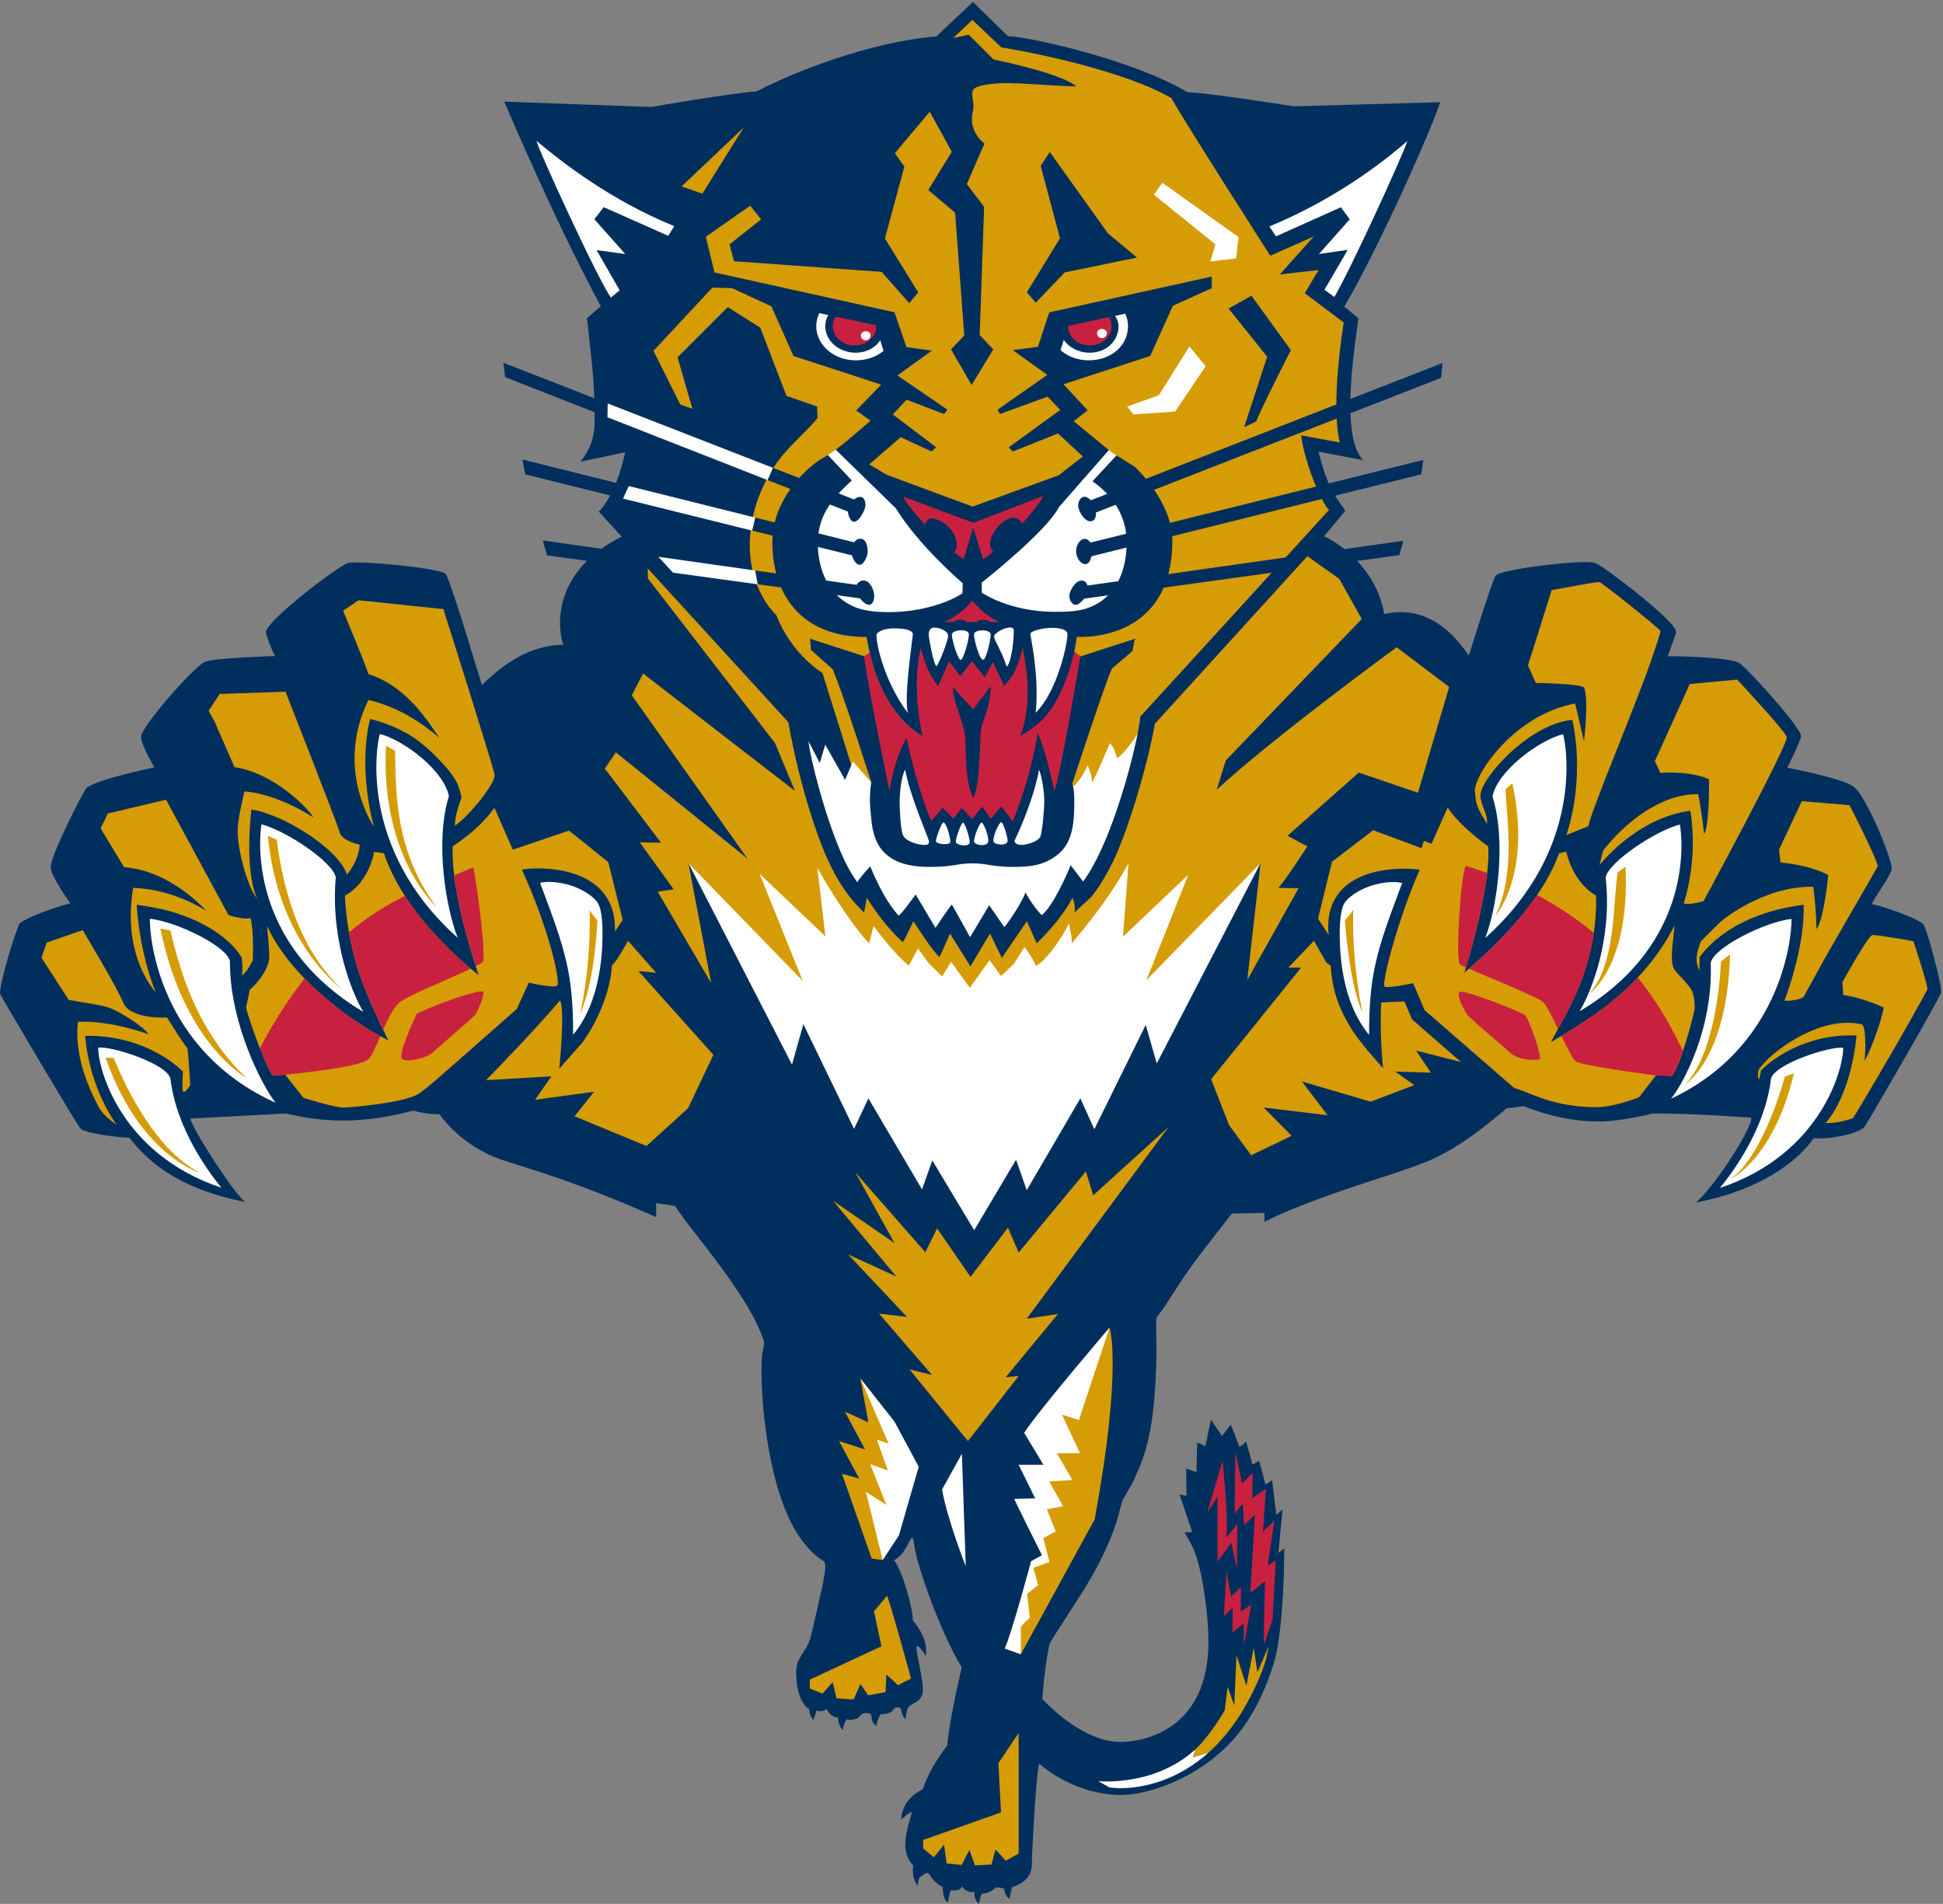 <?xml version="1.0" encoding="UTF-8" standalone="no"?>
<!-- Created with Inkscape (http://www.inkscape.org/) -->
<svg xmlns:dc="http://purl.org/dc/elements/1.1/" xmlns:cc="http://creativecommons.org/ns#" xmlns:rdf="http://www.w3.org/1999/02/22-rdf-syntax-ns#" xmlns:svg="http://www.w3.org/2000/svg" xmlns="http://www.w3.org/2000/svg" xmlns:sodipodi="http://sodipodi.sourceforge.net/DTD/sodipodi-0.dtd" xmlns:inkscape="http://www.inkscape.org/namespaces/inkscape" id="svg2403" sodipodi:version="0.32" inkscape:version="0.46" width="227" height="222.446" xml:space="preserve" sodipodi:docname="Florida Panthers.svg" inkscape:output_extension="org.inkscape.output.svg.inkscape" version="1.0"><rect width="100%" height="100%" fill="#808080" stroke="none"/><defs id="defs2406"><inkscape:perspective sodipodi:type="inkscape:persp3d" inkscape:vp_x="0 : 526.18109 : 1" inkscape:vp_y="0 : 1000 : 0" inkscape:vp_z="744.09448 : 526.18109 : 1" inkscape:persp3d-origin="372.04724 : 350.78739 : 1" id="perspective2410"/><clipPath clipPathUnits="userSpaceOnUse" id="clipPath2418"><path d="M 0,1732 L 1828,1732 L 1828,0 L 0,0 L 0,1732 z" id="path2420"/></clipPath></defs><sodipodi:namedview inkscape:window-height="904" inkscape:window-width="1280" inkscape:pageshadow="2" inkscape:pageopacity="0.0" guidetolerance="10.0" gridtolerance="10.0" objecttolerance="10.0" borderopacity="1.0" bordercolor="#666666" pagecolor="#ffffff" id="base" showgrid="false" inkscape:zoom="0.60357198" inkscape:cx="374.80783" inkscape:cy="156.04658" inkscape:window-x="-4" inkscape:window-y="-4" inkscape:current-layer="g2412"/><g id="g2412" inkscape:groupmode="layer" inkscape:label="Florida Panthers" transform="matrix(1.25, 0, 0, -1.25, -2.084, 226.196)"><g id="g2414" transform="matrix(0.103, 0, 0, 0.103, 1.495, 2.691)"><g id="g2416" clip-path="url(#clipPath2418)"><g id="g2422" transform="translate(459.25, 1638.5)"><path d="M 0,0 L 133.083,-4.833 C 133.083,-4.833 209.5,8.25 228.833,9.25 C 262,26.5 331,54.25 392.083,59.167 L 425.25,90.5 L 457,59.375 C 473.084,59.5 569.25,38.75 620.084,8.5 C 637.875,8.25 716,-4.25 716,-4.25 L 849.25,-0.5 C 842.083,-23.833 792.75,-134.5 762.25,-186 L 775,-196.5 C 773.417,-212.833 757,-303.25 779.417,-325.333 L 738.875,-317.625 C 747.251,-351.5 755.084,-359.333 763.167,-371.25 L 743.917,-394.333 C 768.5,-406.5 792.75,-431.5 798.5,-465 C 830.751,-457.5 856.417,-474.5 875.25,-502.75 C 875.25,-502.75 895.875,-436.25 899.5,-430.25 C 903.125,-424.25 980.5,-415 990.25,-418.75 C 997.658,-421.599 1063.251,-471.362 1063.251,-481 C 1063.251,-483.325 1061.483,-487.099 1060.125,-490.938 C 1057.938,-497.116 1055.75,-503.375 1055.75,-503.375 C 1064.75,-503 1110.5,-504.25 1120.5,-509.25 C 1125.491,-511.746 1176.75,-567.36 1176.75,-576 C 1176.75,-578.877 1164.645,-603.806 1164.25,-604.5 C 1164.25,-604.5 1212.75,-613.5 1224.25,-621.5 C 1235.75,-629.5 1259,-686.75 1259,-695.75 C 1259,-701.85 1241.25,-724.5 1241.083,-728.333 C 1247.083,-728.833 1281.875,-740.625 1287.75,-746.5 C 1290.068,-748.818 1299.577,-783.54 1302.917,-800.333 C 1303.69,-804.221 1303.75,-807.16 1303.75,-808.5 C 1303.75,-811.781 1235.567,-929.183 1234.25,-930.5 C 1227.415,-937.335 1200.772,-942.003 1188.083,-940.667 C 1188.083,-940.667 1162.917,-983.334 1081.5,-999 C 1103.084,-979.167 1135,-925.75 1131.25,-922 C 1131.25,-922 1078.375,-918 1042.25,-918.25 C 1042.25,-918.25 1013.583,-925.5 993.083,-925.5 C 972.583,-925.5 949.75,-921.5 925.084,-911.501 C 924.576,-911.501 917.083,-912.834 909.583,-913.501 C 877,-941.5 857.169,-952.716 842.75,-959.5 C 826.205,-967.286 786.968,-978.882 757.417,-989.167 C 714.575,-1004.077 693.119,-1014.681 689.938,-1016.563 L 689.75,-1008.5 L 660.25,-1009 C 624.433,-1055.099 624.016,-1054.824 600,-1092.25 C 597.138,-1096.711 593.757,-1100.346 591.75,-1104 C 590.962,-1106.996 592.655,-1129.362 591.084,-1158.667 C 588.579,-1205.367 582.961,-1233.339 561.75,-1268 C 559.96,-1270.926 558.812,-1278.382 555.583,-1288.667 C 552.438,-1298.684 547.276,-1311.4 540.917,-1324 C 532.374,-1340.926 521.668,-1357.229 512.75,-1371 C 503.504,-1385.277 496.173,-1396.764 494.75,-1399.5 C 489.917,-1422.167 488.25,-1449.5 488.25,-1449.5 C 488.25,-1449.5 523,-1488.5 559,-1488.5 C 583.581,-1488.5 639,-1475.25 639,-1397.5 C 639,-1376.551 634.669,-1339.139 627.167,-1317.833 C 624.609,-1310.567 620.948,-1304.708 617.25,-1298.5 L 624.25,-1298 L 612.75,-1264 L 619.125,-1265.125 L 618.75,-1240.5 L 628.125,-1243.625 L 628.75,-1217 L 636.25,-1220 L 641.25,-1196 L 651.25,-1211 L 659.25,-1200.5 L 667.25,-1221 L 673.25,-1216 L 678.875,-1236.875 L 685,-1233.375 L 690.75,-1255 L 696.75,-1251 L 700.583,-1282.334 L 706.25,-1277.5 L 702.417,-1317.001 L 707.75,-1313 C 707.75,-1346.5 705.177,-1395.497 698.083,-1417.833 C 688.882,-1446.803 675.387,-1473.081 656.25,-1492 C 622.216,-1525.648 579.719,-1536.667 560.167,-1536.667 C 515.685,-1536.667 485.5,-1508.25 485.5,-1508.25 C 482.75,-1514.75 478.75,-1588 478.75,-1600 C 478.75,-1614.758 464.581,-1618.691 460.75,-1620.5 L 458.25,-1631 C 458.25,-1631 453.75,-1627.5 453.75,-1622 C 452.75,-1620.75 446.25,-1620.5 446.25,-1620.5 C 442.902,-1623.609 438.765,-1626.167 433.417,-1626.167 C 431.75,-1628.667 430.75,-1635.5 430.75,-1635.5 C 430.75,-1635.5 426,-1632.125 426.75,-1624.75 C 424.375,-1625 418.375,-1624.875 415.25,-1619.625 C 413.333,-1624.417 408.375,-1623.125 405.125,-1623.125 C 403.75,-1627.125 402.5,-1634.375 402.5,-1634.375 C 402.5,-1634.375 397.792,-1631.709 397.917,-1620.334 C 395.25,-1619.167 388.5,-1614.25 386.333,-1609.417 C 385.111,-1606.691 382.25,-1607.014 379.5,-1609.75 C 378.632,-1610.613 375.417,-1610.473 375.417,-1618.833 C 371.083,-1614.751 370.25,-1607 371,-1600.625 C 371,-1600.625 363.875,-1593.375 363.875,-1582.625 C 363.875,-1571.875 367.75,-1560.167 369.75,-1552.834 C 370.25,-1549.75 360.25,-1559 360.25,-1559 C 360.25,-1559 359.5,-1541.125 379.75,-1531.501 C 384.25,-1517.5 393.417,-1502.833 401.917,-1491.667 C 403.75,-1471.167 411.75,-1435.167 415.083,-1420.834 C 396.083,-1389.501 374.583,-1329.333 372.083,-1310.333 C 369.583,-1291.333 368.417,-1315.833 353.75,-1323.667 C 361.5,-1333.75 370.75,-1367.334 370.75,-1378 C 371.917,-1380.166 385.416,-1394.499 382.417,-1410.5 C 382.417,-1410.5 377.25,-1401.501 374.583,-1401.501 C 371.917,-1401.501 381.083,-1434.168 379.75,-1443.501 C 378.417,-1452.834 368.75,-1453.667 366.75,-1457 C 364.75,-1460.333 364.083,-1468 364.083,-1468 C 364.083,-1468 360.75,-1465.166 360.25,-1459.333 C 360.085,-1457.411 356.945,-1456.852 355.417,-1457.334 C 352.869,-1458.139 353.042,-1460.449 350.083,-1461.834 C 347.125,-1463.219 341.75,-1463.501 341.75,-1463.501 C 339.417,-1465.167 337.417,-1474.167 337.417,-1474.167 C 329.417,-1467.001 337.583,-1462.334 327.583,-1462.334 C 323.75,-1462.334 321.824,-1466.705 320.25,-1467.334 C 318.583,-1468.001 312.75,-1469.125 310.5,-1468 C 307.125,-1474.25 307.375,-1477.875 307.375,-1477.875 C 302.625,-1473.625 303,-1466.375 303,-1466.375 C 303,-1466.375 299.667,-1466.459 296.875,-1464.25 C 294.083,-1462.041 292.375,-1458.75 292.375,-1458.75 C 292.375,-1458.75 289.875,-1460.438 287.813,-1460.625 C 285.75,-1460.813 283.083,-1460.167 283.083,-1460.167 C 282.583,-1463.917 280.417,-1468.583 280.417,-1468.583 C 276.583,-1464.667 276.75,-1458.833 276.75,-1458.833 C 276.75,-1458.833 264.875,-1453.375 264.875,-1424.875 C 264.875,-1413.125 272.417,-1407.5 276.417,-1398.167 C 278.397,-1393.545 280.784,-1381.72 284.417,-1366 C 292.015,-1333.113 292.184,-1328.369 290.417,-1324.834 C 290.417,-1324.834 276.683,-1317.883 264.083,-1296.5 C 241.399,-1258.001 233.417,-1191.138 233.417,-1151.167 C 233.417,-1131.167 235.75,-1133.501 235.75,-1125.501 C 223.083,-1083.501 166.417,-1021.501 155.083,-1002.167 C 151.083,-1001.501 137.75,-999.501 137.75,-999.501 L 137.917,-1012.333 C 52.812,-974.305 5.92,-964.418 -10.75,-957 C -31.706,-947.674 -47.035,-934.784 -58.917,-918.834 C -63.25,-919.333 -78.25,-917.501 -82.25,-915.501 C -130.75,-928.5 -165.25,-926 -197.813,-918.25 L -284.917,-922.834 C -282.25,-933.833 -243.667,-993.25 -235,-998.583 C -289.25,-987.75 -319.5,-967 -340.25,-940.167 C -342.233,-940.613 -380.793,-936.999 -384.917,-931.501 C -389.886,-924.875 -457.583,-810.592 -457.583,-809.501 C -457.583,-797.458 -443,-751.75 -440.125,-746.375 C -438.354,-743.063 -415.91,-733.202 -393.75,-727.5 C -393.75,-727.5 -411.583,-702.834 -411.583,-694.834 C -411.583,-683.482 -381.878,-625.753 -379.125,-623 C -371.458,-615.333 -317.5,-604.125 -317.5,-604.125 C -317.5,-604.125 -329.583,-583.833 -329.583,-576.5 C -329.583,-567.43 -283.542,-514.826 -272.25,-508.667 C -264.917,-504.667 -207.938,-503.125 -207.938,-503.125 C -209.53,-501.021 -216.851,-483.438 -216.25,-480.834 C -213.556,-469.162 -149.601,-420.449 -141.583,-418.667 C -130.621,-416.23 -60.604,-423.253 -53.583,-428.167 C -49.523,-431.009 -22.083,-524.333 -20.25,-529.5 C 5.364,-503.887 29.25,-493.333 53.417,-492.833 C 46.375,-469.375 48.75,-423.75 106.5,-394.75 L 85.75,-372 C 85.75,-372 100.75,-359.125 109.75,-318.167 L 69.25,-326.75 C 84.75,-306.833 81.854,-291.948 81.75,-274.25 C 81.602,-249.088 77.921,-224.239 75.083,-196.5 L 87.583,-185.667 C 44.417,-105.5 0,0 0,0" style="fill: rgb(0, 47, 93); fill-opacity: 1; fill-rule: nonzero; stroke: none;" id="path2424"/></g><g id="g2426" transform="translate(814.5, 1269.5)"><path d="M 0,0 L -58.917,57.5 L -65,51.875 L -39.875,25.25 C -55,11.25 -70.75,-4.75 -70.75,-31.5 C -70.75,-48.872 -65.36,-78.437 -36.25,-90 C -28.284,-93.164 -18.04,-94.25 -6.25,-94.25 C 32.625,-94.25 58.25,-79.25 60.5,-77 L 60.75,-68 C 60.75,-68 21.833,-35.167 0,0" style="fill: rgb(255, 255, 255); fill-opacity: 1; fill-rule: nonzero; stroke: none;" id="path2428"/></g><g id="g2430" transform="translate(993, 1294)"><path d="M 0,0 L 26.25,28.25 L 20,34.167 L -30.5,-23.5 C -41.333,-45.333 -100.5,-92 -100.5,-92 L -100.375,-101.125 C -100.375,-101.125 -75.5,-118.5 -34,-118.5 C -23.536,-118.5 -14.253,-118.178 -6.166,-115.667 C 17.82,-108.216 31,-86.167 31,-55.5 C 31,-23.5 9,-6.333 0,0" style="fill: rgb(255, 255, 255); fill-opacity: 1; fill-rule: nonzero; stroke: none;" id="path2432"/></g><g id="g2434" transform="translate(1141.75, 1348.38)"><path d="M 0,0 L -11.125,-5.313 L 9.75,58.625 L -25.25,102.375 L -4.5,114 L 31.25,64.625 C 31.25,64.625 1,5.125 0,0 M -173.917,135.125 L -200.25,107.625 L -208.25,117.125 L -178.25,166.125 L -195.75,231.875 L -187.5,244.375 L -134.667,170.542 L -108.417,148.625 L -173.917,135.125 z M 79.251,89.625 L 43.917,116.292 L 56.417,137.292 L 21.25,133.292 L 52.083,167.792 L 12.584,150.292 C 12.584,150.292 -67.083,274.625 -77.083,293.292 C -126.64,322.06 -228.479,339.136 -231.417,339.292 L -257.75,364.292 L -275,347.875 L -261,350.875 L -238.5,328.375 C -238.5,328.375 -177.25,316.125 -163.416,303.958 C -165.594,304.166 -171.006,304.09 -178.125,304.5 C -193.889,305.407 -217.046,306.958 -225.083,306.958 C -236.75,306.958 -256.042,305.458 -257.375,300.125 C -258.708,294.792 -256.75,291.958 -256.75,286.292 C -256.75,280.625 -258.083,280.958 -258.083,273.958 C -258.083,264.5 -252.875,256.875 -246.75,252.125 L -262.75,215.292 L -247.083,194.625 L -251.083,78.292 L -238.75,65.292 L -258.417,32.958 L -277.083,65.292 L -265.083,77.958 L -273.417,189.292 L -297.75,209.958 L -276.417,244.625 L -296.417,280.958 L -328.083,243.292 L -319.417,231.292 L -337.083,165.958 L -306.875,117 L -315,107.25 L -340.083,135.625 L -474.083,145.292 L -478.083,160.625 L -449.417,183.292 L -459.417,195.625 L -499.583,167.458 L -491.75,135.125 L -328.417,98.958 L -317.5,67.375 L -294.5,64.125 L -325.75,41.625 L -280.417,10.625 L -283.417,6.625 L -317.417,19.625 L -329.917,6.292 L -290.583,-23.542 L -294.75,-27.375 L -322.75,-14.375 L -351.25,-39.042 L -335.75,-48.375 L -257.5,-77.375 L -179.25,-48.875 L -157.5,-31.875 L -180,-11 L -221,-27.375 L -224.75,-23.625 L -178,10.375 L -189.5,22.375 L -232.75,6.625 L -234.75,10.625 L -189.75,42.125 L -221,64.625 L -198.25,67.625 L -188,98.875 L -40.5,131.375 L -40.5,120.875 L -75.75,104.875 L -96.416,59.292 L -175.083,33.625 L -153.083,9.958 L -165.75,0.125 L -131.75,-27.875 L -110.25,-41.375 C -110.25,-41.375 -76.25,-72.708 -76.25,-108.042 C -76.25,-202.375 -162.916,-195.542 -162.916,-195.542 L -165.25,-209.208 L -159.75,-213.375 L -110.417,-197.375 L -112.417,-208.375 L -131.083,-224.375 C -137.083,-237.042 -167.083,-328.708 -167.083,-328.708 L -166.417,-331.375 L -120.543,-333.432 C -114.735,-314.077 -110.388,-296.055 -107.878,-283.72 C -106.238,-275.664 -105.383,-270.034 -105.417,-268.042 L 65.917,-80.375 C 60.917,-77.042 44.251,-40.708 40.584,-12.708 L 75.583,-19.208 C 67,17.375 79.251,89.625 79.251,89.625" style="fill: rgb(214, 156, 5); fill-opacity: 1; fill-rule: nonzero; stroke: none;" id="path2436"/></g><g id="g2438" transform="translate(630, 1359.67)"><path d="M 0,0 L -11,4 L -35.333,52.667 L 18,110 L 36,109.583 L 71.667,93 L 91.667,48 L 171.333,22 L 148.5,-1.417 L 161.667,-10.667 C 152.83,-18.114 141.378,-28.508 130.75,-36.417 C 121.935,-42.975 118.721,-44.058 114.563,-46.917 C 100.306,-56.719 72.5,-83.646 72.5,-121.167 C 72.5,-164.584 95.344,-207 158,-207 C 158.402,-208.428 159.126,-213.691 160.806,-221.137 C 165.401,-241.498 177.147,-278.173 209,-297.333 C 181.333,-296.833 155.688,-224.417 155.688,-224.417 L 106.625,-208.542 L 107.625,-218.792 L 127.333,-236.333 C 138.333,-263 162.25,-338.792 162.25,-338.792 L 144.167,-323.333 L 118,-239.667 C 118,-239.667 90.25,-223.417 76,-186.917 C 67.25,-178.917 52,-156.667 52,-123.667 C 52,-98.096 60.684,-72.903 74,-52.667 C 86.375,-33.861 103.333,-21.333 113.5,-8.25 L 113.167,2.167 L 85.333,11.833 L 61.5,73.833 L 32,92.333 L -13.5,46.833 L 0,0 z" style="fill: rgb(214, 156, 5); fill-opacity: 1; fill-rule: nonzero; stroke: none;" id="path2440"/></g><g id="g2442" transform="translate(620.125, 1561.58)"><path d="M 0,0 L 18.875,-6.583 L 56.375,53.417 L 0,0 z" style="fill: rgb(214, 156, 5); fill-opacity: 1; fill-rule: nonzero; stroke: none;" id="path2444"/></g><g id="g2446" transform="translate(1033.87, 1064.66)"><path d="M 0,0 C -6.452,-31.712 -25.051,-101.011 -49.372,-133.905 L -60.705,-118.989 C -63.622,-126.906 -76.539,-155.989 -86.872,-164.405 C -86.872,-164.405 -94.122,-157.655 -101.747,-143.78 C -103.872,-151.03 -115.997,-169.655 -120.872,-175.28 L -134.622,-155.405 L -151.914,-184.364 L -168.456,-154.78 C -171.497,-158.03 -183.31,-175.905 -183.31,-175.905 L -201.341,-145.624 C -201.341,-145.624 -214.247,-163.78 -216.872,-164.78 C -220.872,-160.155 -230.622,-149.03 -242.497,-120.155 C -250.247,-128.28 -254.372,-134.405 -254.372,-134.405 C -258.247,-128.989 -262.458,-122.111 -266.122,-114.28 C -283.258,-77.654 -297.372,-20.155 -298.539,-6.739 L -288.289,-26.322 L -283.372,-9.655 L -265.372,-41.655 L -258.297,-25.009 L -241.622,-43.78 C -241.622,-43.78 -242.872,-51.405 -242.872,-59.655 C -242.872,-64.352 -242.241,-71.612 -241.372,-79.322 C -239.126,-99.26 -230.604,-120.655 -188.872,-120.655 C -167.039,-120.655 -163.622,-117.405 -149.872,-117.405 C -136.122,-117.405 -131.872,-120.655 -112.872,-120.655 C -94.311,-120.655 -85.723,-118.267 -76.121,-112.155 C -59.668,-101.683 -57.372,-84.208 -57.372,-61.655 C -57.372,-49.864 -58.539,-47.655 -58.539,-47.655 C -50.372,-41.03 -45.372,-28.405 -45.372,-28.405 C -45.372,-28.405 -40.872,-37.655 -41.372,-43.905 C -39.121,-41.905 -25.122,-8.405 -25.122,-8.405 C -20.747,-11.53 -18.872,-21.655 -18.872,-21.655 C -15.872,-21.53 -6.872,-10.655 0,0" style="fill: rgb(255, 255, 255); fill-opacity: 1; fill-rule: nonzero; stroke: none;" id="path2448"/></g><g id="g2450" transform="translate(1030.17, 1354.67)"><path d="M 0,0 L 37.833,2.583 L 65.5,43.667 L 50.833,61.667 L 23,17.333 L -5.667,7.167 L 0,0 z" style="fill: rgb(255, 255, 255); fill-opacity: 1; fill-rule: nonzero; stroke: none;" id="path2452"/></g><g id="g2454" transform="translate(1048.75, 1554)"><path d="M 0,0 L 7.625,10.875 L 76.833,-38.417 L 74.583,-57.833 L 51.25,-60.5 L 55.75,-45 L 0,0 z" style="fill: rgb(255, 255, 255); fill-opacity: 1; fill-rule: nonzero; stroke: none;" id="path2456"/></g><g id="g2458" transform="translate(556, 1460.75)"><path d="M 0,0 L 8,6.5 L -13,43 L 13,39.5 L -15,71 L -6.5,82 L 52,56 L 57.5,64.75 C -0.25,88.25 -44.75,123 -67.417,142.083 C -67.667,138.083 -12,16.5 0,0" style="fill: rgb(255, 255, 255); fill-opacity: 1; fill-rule: nonzero; stroke: none;" id="path2460"/></g><g id="g2462" transform="translate(1153.5, 1525.25)"><path d="M 0,0 L 6,-9 L 64.917,17.417 L 72.917,6.417 L 45,-25 L 71.125,-21.25 L 50,-57.5 L 59,-64 C 73,-40.5 120.5,63 125.25,77.563 C 113.583,67.313 67,27.5 0,0" style="fill: rgb(255, 255, 255); fill-opacity: 1; fill-rule: nonzero; stroke: none;" id="path2464"/></g><g id="g2466" transform="translate(797, 1154.88)"><path d="M 0,0 C 0,1.333 5,5.625 15.5,5.625 C 31.25,5.625 33,2.208 33,0.125 C 33,-1.958 24.25,-59.875 28.75,-71.375 C 10.75,-48.625 0,-13.875 0,0" style="fill: rgb(255, 255, 255); fill-opacity: 1; fill-rule: nonzero; stroke: none;" id="path2468"/></g><g id="g2470" transform="translate(941.5, 1084)"><path d="M 0,0 C 19.667,19.333 28.834,62.5 28.834,71.167 C 28.834,75.167 22.834,77 14.334,77 C 7.5,77 -4.833,74.333 -4.833,71.5 C -4.833,68.5 3.334,34.833 0,0" style="fill: rgb(255, 255, 255); fill-opacity: 1; fill-rule: nonzero; stroke: none;" id="path2472"/></g><g id="g2474" transform="translate(915, 1126)"><path d="M 0,0 C 3,0 6.625,18.625 6.625,32.5 C 6.625,39.75 -11.25,31.25 -11.25,27.25 C -11.25,23.25 -4.25,14.25 0,0" style="fill: rgb(255, 255, 255); fill-opacity: 1; fill-rule: nonzero; stroke: none;" id="path2476"/></g><g id="g2478" transform="translate(893.75, 1132)"><path d="M 0,0 C 2.75,0 6.917,17.917 6.917,22.917 C 6.917,27.917 -8.25,28 -8.25,23 C -8.25,18 -3.25,0 0,0" style="fill: rgb(255, 255, 255); fill-opacity: 1; fill-rule: nonzero; stroke: none;" id="path2480"/></g><g id="g2482" transform="translate(873.5, 1131.88)"><path d="M 0,0 C 2.25,0 7.375,17.75 7.375,23.25 C 7.375,28.75 -8.125,27.5 -8.125,22.875 C -8.125,18.25 -2.625,0 0,0" style="fill: rgb(255, 255, 255); fill-opacity: 1; fill-rule: nonzero; stroke: none;" id="path2484"/></g><g id="g2486" transform="translate(851.5, 1126.25)"><path d="M 0,0 C 2.75,3 10.5,23.375 10.5,27.375 C 10.5,32.5 1.625,35 -2.25,35 C -6.125,35 -7.125,31.25 -7.125,28.5 C -7.125,25.75 -2.375,0 0,0" style="fill: rgb(255, 255, 255); fill-opacity: 1; fill-rule: nonzero; stroke: none;" id="path2488"/></g><g id="g2490" transform="translate(840, 964)"><path d="M 0,0 C 3,0 4.667,0.333 4.667,3 C 4.667,5.667 -12,42.25 -17,68.333 C -21.25,60 -22,44.333 -22,39 C -22,33.667 -21.333,15 -19,9 C -16.667,3 -4.667,0 0,0" style="fill: rgb(255, 255, 255); fill-opacity: 1; fill-rule: nonzero; stroke: none;" id="path2492"/></g><g id="g2494" transform="translate(922.25, 967.75)"><path d="M 0,0 C 0,-3 4.25,-3.75 6.25,-3.75 C 8.25,-3.75 19.5,-2.25 23.25,3.25 C 25.084,6.75 27,27.5 27,36 C 27,44.5 25,58 22.25,64.5 C 17,34.75 0,0 0,0" style="fill: rgb(255, 255, 255); fill-opacity: 1; fill-rule: nonzero; stroke: none;" id="path2496"/></g><g id="g2498" transform="translate(910.167, 984.5)"><path d="M 0,0 C -2,0 -7.167,-11.875 -7.167,-16.5 C -7.167,-19.266 -2.74,-20.197 0.333,-20.167 C 3.742,-20.133 5.833,-18.866 5.833,-16.5 C 5.833,-14.125 2.167,0 0,0" style="fill: rgb(255, 255, 255); fill-opacity: 1; fill-rule: nonzero; stroke: none;" id="path2500"/></g><g id="g2502" transform="translate(892.5, 984.333)"><path d="M 0,0 C -2.167,0 -7,-13.167 -7,-17 C -7,-20.833 6,-22.667 6,-16.667 C 6,-10.667 1.333,0 0,0" style="fill: rgb(255, 255, 255); fill-opacity: 1; fill-rule: nonzero; stroke: none;" id="path2504"/></g><g id="g2506" transform="translate(875.5, 984.25)"><path d="M 0,0 C -1.5,0 -6.5,-13.625 -6.5,-17.25 C -6.5,-20.875 6.125,-22.5 6.125,-17.75 C 6.125,-13 1.5,0 0,0" style="fill: rgb(255, 255, 255); fill-opacity: 1; fill-rule: nonzero; stroke: none;" id="path2508"/></g><g id="g2510" transform="translate(857.625, 984.375)"><path d="M 0,0 C -1.375,0 -6.75,-14.125 -6.75,-16.875 C -6.75,-19.625 6.375,-21.375 6.375,-17.375 C 6.375,-13.375 2.75,0 0,0" style="fill: rgb(255, 255, 255); fill-opacity: 1; fill-rule: nonzero; stroke: none;" id="path2512"/></g><g id="g2514" transform="translate(885, 1256.25)"><path d="M 0,0 L -63.5,23.75 C -63.5,21.329 -54.902,10.313 -43.829,-1.632 C -43.359,3.651 -38,4.083 -38,4.083 C -31.881,4.083 -15.167,-4.326 -15.167,-20.417 C -15.167,-21.959 -15.295,-25.263 -18.013,-26.274 C -14.771,-28.889 -11.683,-31.143 -8.899,-32.832 L -0.25,-4.25 L 8.621,-32.984 C 11.467,-31.27 14.637,-28.946 17.966,-26.232 C 16.31,-24.367 15,-22.036 15,-19.75 C 15,-7.25 29,4.75 36,4.75 C 36,4.75 41.962,4.582 44.181,-0.739 C 54.7,10.913 62.75,21.583 62.75,24.25 L 0,0 z" style="fill: rgb(200, 33, 63); fill-opacity: 1; fill-rule: nonzero; stroke: none;" id="path2516"/></g><g id="g2518" transform="translate(891.667, 1067.33)"><path d="M 0,0 C -1,-8.667 -0.333,-47.667 -6.667,-60.667 C -15.333,-45.667 -12.667,-15.333 -14.667,-2.333 C -16.667,10.667 -25.333,27.333 -25.333,40 L -7,19.667 L 9,40.667 C 9,22.333 1,8.667 0,0 M 84.833,71.833 C 68.833,4.667 41,1.5 35.333,-5.333 C 49.333,28.167 38.666,69.333 38,76.333 C 33.667,51.667 21,41 21,41 L 11,62.667 L 3.667,48.667 L -8,63.333 L -18.667,49.667 L -28.833,63.333 L -38.667,40.667 C -47.833,52.833 -50.167,60.333 -54.667,75.333 C -63.333,35 -52.667,-5 -52.667,-5 C -84.52,14.161 -96.266,50.836 -100.861,71.197 L -105.979,67.917 C -100.667,30.333 -82.75,-54.75 -82.75,-54.75 C -81.23,-41.163 -75.289,-19.249 -67.333,-6.333 C -57.167,-54.333 -45,-81.667 -45,-81.667 L -34.667,-69.667 L -24.667,-79.667 L -17.333,-69.667 L -8,-80 L 1.333,-68.667 L 9,-79.667 L 18.667,-68.333 L 29,-82 C 29,-82 44.083,-47.083 51.666,-2 C 59.999,-20.333 66.666,-54.667 66.666,-54.667 C 72.332,-40.333 90.333,67.667 90.333,67.667 L 84.833,71.833 z" style="fill: rgb(200, 33, 63); fill-opacity: 1; fill-rule: nonzero; stroke: none;" id="path2520"/></g><g id="g2522" transform="translate(884, 1185.5)"><path d="M 0,0 C 0,0 -12.25,-14.5 -25.75,-19.25 L -16.964,-19.25 C -15.893,-17.994 -13.629,-17.125 -11,-17.125 C -8.371,-17.125 -6.107,-17.994 -5.036,-19.25 L 3.911,-19.25 C 4.982,-17.994 7.246,-17.125 9.875,-17.125 C 12.504,-17.125 14.768,-17.994 15.839,-19.25 L 24.375,-19.25 C 10.875,-13.25 0,0 0,0" style="fill: rgb(200, 33, 63); fill-opacity: 1; fill-rule: nonzero; stroke: none;" id="path2524"/></g><g id="g2526" transform="translate(1013.55, 1444.1)"><path d="M 0,0 C 1.983,-3.119 3.116,-6.394 3.116,-9.351 C 3.116,-22.651 -7.884,-33.434 -23.051,-33.434 C -32.988,-33.434 -41.752,-28.805 -46.614,-21.872 L -49.543,-31.077 C -43.058,-36.799 -34.034,-40.351 -24.051,-40.351 C -2.884,-40.351 11.699,-26.472 11.699,-9.351 C 11.699,-5.353 10.816,-1.536 9.228,1.974 L 0,0 z" style="fill: rgb(255, 255, 255); fill-opacity: 1; fill-rule: nonzero; stroke: none;" id="path2528"/></g><g id="g2530" transform="translate(971, 1435)"><path d="M 0,0 L -0.225,-0.704 C 0.051,-10.157 8.766,-17.75 19.5,-17.75 C 30.407,-17.75 39.25,-9.915 39.25,-0.25 C 39.25,2.697 38.419,5.47 36.967,7.906 L 0,0 z" style="fill: rgb(200, 33, 63); fill-opacity: 1; fill-rule: nonzero; stroke: none;" id="path2532"/></g><g id="g2534" transform="translate(1006, 1428.33)"><path d="M 0,0 C 0,-2.439 -1.978,-4.417 -4.417,-4.417 C -6.856,-4.417 -8.834,-2.439 -8.834,0 C -8.834,2.439 -6.856,3.833 -4.417,3.833 C -1.978,3.833 0,2.439 0,0" style="fill: rgb(255, 255, 255); fill-opacity: 1; fill-rule: nonzero; stroke: none;" id="path2536"/></g><g id="g2538" transform="translate(800.392, 1421.86)"><path d="M 0,0 C -4.488,-6.729 -12.517,-11.198 -22.277,-11.198 C -37.444,-11.198 -49.879,-0.415 -49.879,12.886 C -49.879,16.584 -48.879,19.974 -47.128,22.942 L -55.334,24.697 C -57.066,21.057 -58.027,17.069 -58.027,12.886 C -58.027,-4.235 -42.021,-18.114 -22.277,-18.114 C -11.978,-18.114 -3.245,-14.822 3.015,-9.476 L 0,0 z" style="fill: rgb(255, 255, 255); fill-opacity: 1; fill-rule: nonzero; stroke: none;" id="path2540"/></g><g id="g2542" transform="translate(796, 1435.67)"><path d="M 0,0 L -36.056,7.711 C -37.69,5.164 -38.636,2.224 -38.636,-0.917 C -38.636,-10.582 -29.793,-18.417 -18.886,-18.417 C -8.56,-18.417 -0.097,-11.392 0.777,-2.443 L 0,0 z" style="fill: rgb(200, 33, 63); fill-opacity: 1; fill-rule: nonzero; stroke: none;" id="path2544"/></g><g id="g2546" transform="translate(787.25, 1430.12)"><path d="M 0,0 C -2.439,0 -4.417,-1.394 -4.417,-3.833 C -4.417,-6.272 -2.439,-8.25 0,-8.25 C 2.439,-8.25 4.417,-6.272 4.417,-3.833 C 4.417,-1.394 2.439,0 0,0" style="fill: rgb(255, 255, 255); fill-opacity: 1; fill-rule: nonzero; stroke: none;" id="path2548"/></g><g id="g2550" transform="translate(1275, 1240)"><path d="M 0,0 L -3.5,-13 L -289.5,-52.5 C -289.5,-52.5 -293.999,-58.167 -297.333,-58.167 C -300.667,-58.167 -303,-53.667 -303,-49.833 C -303,-46 -297.833,-36.167 -292,-36.167 C -287,-36.167 -286.666,-40.667 -286.666,-40.667 L 0,0 z" style="fill: rgb(0, 47, 93); fill-opacity: 1; fill-rule: nonzero; stroke: none;" id="path2552"/></g><g id="g2554" transform="translate(986.375, 1218.75)"><path d="M 0,0 C -3.125,0 -8.25,4.375 -8.25,12.25 C -8.25,16.625 -5,23 -0.375,23 C 2.5,23 4.875,19.625 4.875,19.625 L 306.792,94.583 L 304.959,81.583 L 5.563,7.125 C 5.563,7.125 4.75,0 0,0" style="fill: rgb(0, 47, 93); fill-opacity: 1; fill-rule: nonzero; stroke: none;" id="path2556"/></g><g id="g2558" transform="translate(991.084, 1257.67)"><path d="M 0,0 C -5.875,0 -11.084,10.083 -11.084,14.271 C -11.084,18.458 -8.396,22.271 -5.459,22.271 C -2.521,22.271 0.5,19.083 0.5,19.083 L 319.583,143.667 L 318.25,130.167 L 5.083,8 C 5.083,8 5.875,0 0,0" style="fill: rgb(0, 47, 93); fill-opacity: 1; fill-rule: nonzero; stroke: none;" id="path2560"/></g><g id="g2562" transform="translate(599.065, 1225.44)"><path d="M 0,0 L -104.815,14.812 L -101.065,1.312 L 13.342,-14.399 L 0,0 z" style="fill: rgb(0, 47, 93); fill-opacity: 1; fill-rule: nonzero; stroke: none;" id="path2564"/></g><g id="g2566" transform="translate(612.407, 1211.04)"><path d="M 0,0 L 76.86,-10.555 L 74.57,1.977 L -13.342,14.399 L 0,0 z" style="fill: rgb(255, 255, 255); fill-opacity: 1; fill-rule: nonzero; stroke: none;" id="path2568"/></g><g id="g2570" transform="translate(785.167, 1204)"><path d="M 0,0 C -4.333,0 -6.083,-4 -6.083,-4 L -98.189,9.016 L -95.899,-3.516 L -3.167,-16.25 C -3.167,-16.25 1.167,-22.083 5,-22.083 C 8.833,-22.083 9.833,-16.5 9.833,-14.333 C 9.833,-9.583 6.417,0 0,0" style="fill: rgb(0, 47, 93); fill-opacity: 1; fill-rule: nonzero; stroke: none;" id="path2572"/></g><g id="g2574" transform="translate(572.226, 1289.66)"><path d="M 0,0 L -96.476,24.089 L -93.976,10.589 L -5.218,-11.414 L 0,0 z" style="fill: rgb(0, 47, 93); fill-opacity: 1; fill-rule: nonzero; stroke: none;" id="path2576"/></g><g id="g2578" transform="translate(567.008, 1278.25)"><path d="M 0,0 L 117.288,-29.075 L 120.017,-17.25 L 5.218,11.414 L 0,0 z" style="fill: rgb(255, 255, 255); fill-opacity: 1; fill-rule: nonzero; stroke: none;" id="path2580"/></g><g id="g2582" transform="translate(782.25, 1241.88)"><path d="M 0,0 C -3.25,0 -5.625,-3.25 -5.625,-3.25 L -95.225,19.122 L -97.954,7.298 L -7.5,-15.125 C -7.5,-15.125 -5,-23.875 -0.25,-23.708 C 3.083,-23.708 6.75,-15.708 6.75,-11.875 C 6.75,-8.708 6.25,0 0,0" style="fill: rgb(0, 47, 93); fill-opacity: 1; fill-rule: nonzero; stroke: none;" id="path2584"/></g><g id="g2586" transform="translate(782, 1279.88)"><path d="M 0,0 C -2.5,0 -5.375,-2.375 -5.375,-2.375 L -78.936,26.298 L -83.891,15.219 L -11,-13.375 C -11,-13.375 -9.875,-22.625 -5.25,-22.625 C -0.625,-22.625 5,-11.5 5,-7.625 C 5,-5.875 4.625,0 0,0" style="fill: rgb(0, 47, 93); fill-opacity: 1; fill-rule: nonzero; stroke: none;" id="path2588"/></g><g id="g2590" transform="translate(553.088, 1364.63)"><path d="M 0,0 L -94.588,36.869 L -93.088,23.869 L -0.175,-12.58 L 0,0 z" style="fill: rgb(0, 47, 93); fill-opacity: 1; fill-rule: nonzero; stroke: none;" id="path2592"/></g><g id="g2594" transform="translate(552.913, 1352.05)"><path d="M 0,0 L 145.196,-56.958 L 150.151,-45.879 L 0.175,12.58 L 0,0 z" style="fill: rgb(255, 255, 255); fill-opacity: 1; fill-rule: nonzero; stroke: none;" id="path2596"/></g><g id="g2598" transform="translate(589.667, 1205.67)"><path d="M 0,0 L -0.333,9.333 L 127.333,-130.333 C 133.288,-163.313 139.813,-188.066 146.667,-210.333 C 162.026,-260.228 176.136,-283.836 196,-303 L 198.667,-289.667 C 198.667,-289.667 212,-312.667 231.333,-330 C 233.833,-325.917 240.833,-310.917 240.833,-310.917 C 240.833,-310.917 259.083,-339.667 264.583,-343.417 L 274.083,-322.167 L 292.583,-351.917 L 310.333,-322.167 L 321.083,-344.167 L 343.833,-310.917 L 352.708,-331.042 C 375.958,-308.167 383.583,-292.792 384.958,-289.917 C 387.833,-292.792 387.208,-302.792 387.208,-302.792 L 402.458,-288.667 C 402.458,-288.667 411.745,-277.74 421.833,-257.167 C 433.166,-234.056 451.583,-177.917 460,-131.667 L 598.333,20.333 L 627.333,-0.333 L 647.667,-36.667 L 524.333,-165 L 516,-191.667 C 566.667,-144.667 679.333,-62.333 679.333,-62.333 L 727,-98.333 L 698.667,-194.333 L 645,-176 L 580.333,-233.333 L 598.333,-243 C 598.333,-243 575,-279 571.667,-280.667 L 590.333,-281 L 543.833,-364.167 L 555.833,-258.167 L 462.833,-377.167 L 123.436,-378.755 L 36.708,-258.292 L 57.333,-367 L 8.833,-284.167 L 23.333,-282 L -7.417,-239.417 L 11.833,-239.667 L -39.167,-172.417 L -29.167,-157.667 L 90.333,-254.167 L -14.667,-105.917 L -4.417,-86.167 L 133.333,-192.667 L 115.333,-149.333 L 0,0 z" style="fill: rgb(214, 156, 5); fill-opacity: 1; fill-rule: nonzero; stroke: none;" id="path2600"/></g><g id="g2602" transform="translate(880, 422.999)"><path d="M 0,0 L 46,59 L 34.333,58 L 81.667,115.334 L 53.334,111 L 182,285 L 113.667,223 L 107,244.667 L 46,171 L 36.334,193.667 L 2.333,149 L -28,193 L -38.667,171.334 L -102.333,244 L -66.667,179.667 L -122.333,218 L -65,149.334 L -108.667,169.334 L -55.333,112.667 L -80.667,115.667 L -32.667,60 L -53,65 L 0,0 z" style="fill: rgb(214, 156, 5); fill-opacity: 1; fill-rule: nonzero; stroke: none;" id="path2604"/></g><g id="g2606" transform="translate(802.667, 315)"><path d="M 0,0 L -10,1.333 L -37,78.333 L -21.333,74 L -39.667,108 L -16,100.333 L -34.333,134.667 L -13,125 L -20.333,165 L 6.667,118.667 L 12,77.333 L 0,0 z" style="fill: rgb(214, 156, 5); fill-opacity: 1; fill-rule: nonzero; stroke: none;" id="path2608"/></g><g id="g2610" transform="translate(1008.5, 526)"><path d="M 0,0 C 0,0 12,-35.5 -13.5,-174 L -80.5,-296.5 L -85,-269 L -73,-228 L -69.5,-213.5 L -58.5,-209 L -64,-189 L -62,-134 L -52.5,-126 L -54.5,-106.5 L -55,-79 L 0,0 z" style="fill: rgb(214, 156, 5); fill-opacity: 1; fill-rule: nonzero; stroke: none;" id="path2612"/></g><g id="g2614" transform="translate(907.667, 130.667)"><path d="M 0,0 L 18.333,27.333 L 18.333,-82 L 6.667,-88.5 L -2.667,-78.334 L -6.333,-92 L -21.333,-92.667 L -26.333,-78.667 L -33.333,-92.334 L -47,-91 L -49.333,-74 L -58.667,-85.334 L -68.333,-77.334 L -68.333,-69.667 L 2.333,-44.667 L 0,0 z" style="fill: rgb(214, 156, 5); fill-opacity: 1; fill-rule: nonzero; stroke: none;" id="path2616"/></g><g id="g2618" transform="translate(828.333, 207.5)"><path d="M 0,0 C 0,0 -19.333,71 -21.833,75 L -33.583,61 L -26.833,29.25 L -91.833,-1 L -91.833,-9 L -80.333,-13.75 L -71.083,-3.25 L -67.583,-18 L -52.083,-19 L -45.833,-5 L -38.833,-15.25 L -23.083,-12.25 L -22.333,3.75 L -11.833,-6 L 0,0 z" style="fill: rgb(214, 156, 5); fill-opacity: 1; fill-rule: nonzero; stroke: none;" id="path2620"/></g><g id="g2622" transform="translate(1084.25, 136)"><path d="M 0,0 L 1.957,7.093 C 16.112,20.229 28.75,42.666 28.75,42.666 L 31.417,63.999 L 37.417,46.999 L 39.417,92.666 L 48.417,64.999 L 55.084,99.333 L 58.417,76.999 L 68.417,100.333 C 66.751,85.833 60.236,71.298 52.75,56.333 C 41.414,33.671 27.986,16.658 13.843,4.077 L 0,0 z" style="fill: rgb(214, 156, 5); fill-opacity: 1; fill-rule: nonzero; stroke: none;" id="path2624"/></g><g id="g2626" transform="translate(1100.67, 751.333)"><path d="M 0,0 L 81.666,101.334 L 70,101.334 L 93.333,125.667 L 104.666,105.667 L 108.333,103.334 C 109.708,91.188 110.566,73.677 125.5,48.666 C 132.288,37.298 142.146,25.573 156,10 C 152.666,42.667 154.333,69.667 154.333,69.667 L 175.333,70.667 L 182.333,54.333 L 226.666,15.667 L 186,26 L 199.333,6 L 167,7 L 184.333,-5.333 L 144.666,-20.333 L 82.333,-2 L 105.666,-32.667 L 47.666,-25.667 L 73,-51.333 L 36.333,-69 L 16.333,-41.667 L 0,0 z" style="fill: rgb(214, 156, 5); fill-opacity: 1; fill-rule: nonzero; stroke: none;" id="path2628"/></g><g id="g2630" transform="translate(1207.33, 882.333)"><path d="M 0,0 L -9.667,14.667 L 3,66.333 L 40.333,95 L 84.333,78.667 L 86.333,85.333 L 93.333,82.667 L 108,115.667 C 108,115.667 115.416,101.917 144.667,80.333 C 144.667,80.333 149.416,52.667 123.166,-34.083 C 132.416,-26.333 190.416,21.417 209,74 L 215.666,75.667 C 215.666,75.667 220.666,48.167 242.666,35.667 C 243.999,-30.333 213.999,-73 201.666,-97.333 C 228.666,-81 282.666,-52.333 313.666,8.167 C 314.041,2.792 309.166,-19.833 312.666,-29.333 C 314.451,-34.18 323.826,-41.291 329.166,-49.833 C 331.666,-53.833 332.166,-62.833 332.166,-66.333 C 332.166,-69.833 319.166,-119.833 311.166,-128.333 L 298.666,-125.333 L 281.666,-147.333 C 281.666,-147.333 259.166,-156.333 243.166,-156.333 C 233.607,-156.333 219.612,-155.424 206.416,-152.083 C 188.047,-147.434 184.166,-143.833 168.166,-138.833 L 87,-68.25 L 76.666,-43.833 C 76.666,-43.833 53.666,-48.833 50.666,-46.833 C 47.666,-44.833 62.666,14.167 82.666,59.167 C 51.166,63.167 -5.834,55.667 0,0" style="fill: rgb(214, 156, 5); fill-opacity: 1; fill-rule: nonzero; stroke: none;" id="path2632"/></g><g id="g2634" transform="translate(1351, 983)"><path d="M 0,0 C -3.5,7 -10.667,14.667 -10.667,28 C -15,39 21.5,98.5 80,109.333 L 88,75 C 88,75 92.667,113.333 88,124 C 82,127.5 44.333,128 44.333,128 L 37.167,143.833 L 58.667,212.167 C 58.667,212.167 99.5,220 102,219.5 C 104.5,219 157,177 157.5,175 C 157.669,174.325 151.335,153.931 141.5,128 C 122.203,77.119 94,10 92,-2 L 72,-10 C 72,-10 89.5,36 77.5,94.5 C 37,90.5 -6,40.5 -6,26 C -6,17.5 1,9 0,0" style="fill: rgb(214, 156, 5); fill-opacity: 1; fill-rule: nonzero; stroke: none;" id="path2636"/></g><g id="g2638" transform="translate(1535, 1110)"><path d="M 0,0 L 43,4 C 43,4 86,-42 88,-48 C 90,-54 12.5,-197 12.5,-197 C 12.5,-197 -0.5,-201 -5.5,-199 C -5.5,-199 8,-161 0.5,-115 C -49,-121.5 -82,-164.5 -82,-164.5 L -78.5,-151 C -57,-123.5 -24.5,-99.5 7.5,-100 C 10,-109 13,-136 13,-136 C 13,-136 17.5,-134 17.5,-86.5 C 0.001,-78.333 -26.666,-80.667 -26.666,-80.667 L -31.666,-70 L 0,0 z" style="fill: rgb(214, 156, 5); fill-opacity: 1; fill-rule: nonzero; stroke: none;" id="path2640"/></g><g id="g2642" transform="translate(1617.33, 948)"><path d="M 0,0 L -1.333,11.667 L 19.333,55.667 L 62.667,52 C 62.667,52 85.999,6.667 88.333,-3.333 L 41.666,-84.333 L 21.166,-121.5 C 21.166,-121.5 18.165,-125.5 3.499,-125.5 C 3.499,-125.5 22.333,-77.667 21,-38.333 C -49.834,-47.167 -73.501,-86.167 -73.501,-86.167 L -73.501,-98 C -73.501,-98 -76.167,-93.666 -76.167,-87.5 C -76.167,-81.333 -72.167,-71.333 -72.167,-71.333 L -54.459,-53.75 C -54.459,-53.75 -16,-21 29.666,-22 C 32,-35.667 32.667,-60.333 32.667,-60.333 C 32.667,-60.333 38.667,-55.333 43.333,-11.333 C 25,-1.667 0,0 0,0" style="fill: rgb(214, 156, 5); fill-opacity: 1; fill-rule: nonzero; stroke: none;" id="path2644"/></g><g id="g2646" transform="translate(1599.67, 759.167)"><path d="M 0,0 C 0,0 -1.334,-7.667 -2,-8.167 C -2,-8.167 -3.833,-5.668 -2,1.166 C -2,1.166 1.146,5.495 6.5,10.666 C 21.249,24.907 58.583,49.833 92,41.833 C 96.333,35.416 93.999,8.833 93.916,9.083 C 97.083,12.833 108.583,41.833 111.333,57.166 C 90.834,66.833 74.583,68.583 74.583,68.583 L 73.833,80.333 C 75.833,83.667 97.333,123.083 101.333,123.083 C 105.333,123.083 128.833,119.333 138.333,117.333 C 139.667,112.667 149.833,82.583 151.083,74.083 C 135.583,44.333 91.833,-29.917 83.583,-42.917 C 78.833,-45.167 66.083,-48.167 58.666,-47.501 C 58.666,-47.501 81,-24.834 86.666,31.833 C 38.667,34 6.833,7.666 0,0" style="fill: rgb(214, 156, 5); fill-opacity: 1; fill-rule: nonzero; stroke: none;" id="path2648"/></g><g id="g2650" transform="translate(588.25, 690.75)"><path d="M 0,0 L 37.75,34.25 L 60.75,82.75 L -7.25,158.75 L 8.75,157.25 L -16.75,186.25 C -16.75,186.25 -27.75,165.75 -31.25,164.25 C -31.5,160 -33,130 -57.75,94.25 L -79.125,70.125 C -79.125,70.125 -73.75,120.75 -78.25,132.25 C -104,102 -145.5,59.75 -145.5,59.75 L -86.25,63.25 L -101,42 L -47.5,49.25 L -65.25,27 L 0,0 z" style="fill: rgb(214, 156, 5); fill-opacity: 1; fill-rule: nonzero; stroke: none;" id="path2652"/></g><g id="g2654" transform="translate(559.667, 885.333)"><path d="M 0,0 L 7,10.667 L -6,63 L -41.667,91.667 L -92.667,74.333 L -109.333,112.333 C -115.667,103.667 -126,91.333 -147.333,77.333 C -147.333,77.333 -147.888,60.712 -144.167,38.667 C -140.013,14.049 -131.185,-17.308 -123.667,-39.333 C -123.667,-39.333 -188.667,8.667 -209.667,71.167 L -218.667,72.333 C -219.477,64.238 -227.334,41.667 -245,32.667 C -245,32.667 -244.587,8.628 -236.667,-22.333 C -229.911,-48.744 -216.333,-77 -205.667,-98.667 C -242.167,-80.833 -295.667,-39.333 -315.667,5.167 C -315.667,5.167 -313.667,-14.333 -313.667,-22.583 C -313.667,-30.833 -320.167,-43.083 -331.417,-52.833 C -331.667,-55.833 -334.417,-66.583 -334.667,-68.833 C -334.917,-71.083 -320.417,-114.583 -310.667,-130.833 L -299.167,-129.833 L -282.667,-150.833 C -282.667,-150.833 -254.667,-159.667 -246.667,-159.667 C -238.667,-159.667 -193.167,-155.333 -179.667,-148.083 C -173.327,-144.679 -153.401,-126.909 -133.604,-109.458 C -111.245,-89.75 -89.167,-70.333 -89.167,-70.333 L -78.167,-46.333 C -78.167,-46.333 -55.333,-51.667 -52.333,-49 C -49.333,-46.333 -58.917,0.417 -84.417,56.167 C -72.417,58.917 2.083,62.167 0,0" style="fill: rgb(214, 156, 5); fill-opacity: 1; fill-rule: nonzero; stroke: none;" id="path2656"/></g><g id="g2658" transform="translate(404, 1178)"><path d="M 0,0 C 0,0 45.5,-143.5 46.5,-150.5 C 47.5,-157.5 24,-187.5 10.5,-196.5 C 10,-187.5 16.5,-171 16.5,-171 C 14.235,-162.199 14.411,-154.29 -9,-131.5 C -21.275,-119.551 -36.875,-107.266 -66.5,-99.625 C -78,-147.125 -63,-197.5 -63,-197.5 C -63,-197.5 -99,-145.5 -68,-82.5 C -31.333,-90.667 -3.667,-117 -3.667,-117 C -3.667,-117 -7.896,-110.345 -14.333,-101.5 C -24.768,-87.162 -42.437,-66.937 -68,-59 C -69.5,-53 -91,-1.5 -91,-1.5 L -77,8 L 0,0 z" style="fill: rgb(214, 156, 5); fill-opacity: 1; fill-rule: nonzero; stroke: none;" id="path2660"/></g><g id="g2662" transform="translate(201, 1101)"><path d="M 0,0 L 59.75,2 C 59.75,2 106.5,-116.75 108.75,-125.25 C 111,-133.75 127,-136.75 127,-136.75 C 127,-136.75 127.5,-149 115.5,-164 C 107.25,-139 53.75,-107.75 28.75,-105 C 22.333,-165 34,-185.667 34,-185.667 C 34,-185.667 30.803,-182.206 27.667,-174.667 C 22.499,-162.243 16.333,-141.047 16.333,-123 C 16.333,-113.25 22.5,-88.5 22.5,-88.5 C 22.5,-88.5 48.5,-89 85,-112 C 79.5,-102.75 48.5,-71.5 13.5,-66.5 L -4.667,-25 L -10,-15.333 L 0,0 z" style="fill: rgb(214, 156, 5); fill-opacity: 1; fill-rule: nonzero; stroke: none;" id="path2664"/></g><g id="g2666" transform="translate(152.333, 1005)"><path d="M 0,0 L 56.667,-104.667 C 56.667,-104.667 70.667,-109.333 76.667,-107.333 C 80,-120.667 78.667,-146 78.667,-146 C 78.667,-146 72.667,-158.001 68.667,-159.334 C 69.833,-155.334 69.333,-149.334 68.667,-143.334 C 68.667,-143.334 55.283,-116.242 4.167,-101.333 C -4.86,-98.701 -15.161,-97.035 -26.667,-95.333 C -23.333,-143.333 -9.333,-174.75 -9.333,-174.75 C -9.333,-174.75 -40.333,-142.5 -29.833,-80 C 6.917,-81 36.417,-100.75 36.417,-100.75 C 36.417,-100.75 4.667,-64.25 -38.083,-61.25 L -59.333,-26 L -52.833,-12.5 L 0,0 z" style="fill: rgb(214, 156, 5); fill-opacity: 1; fill-rule: nonzero; stroke: none;" id="path2668"/></g><g id="g2670" transform="translate(39.334, 861.667)"><path d="M 0,0 L 4.667,13.667 L 37.333,25 C 37.333,25 69.667,-28.667 75,-42.667 C 83.667,-56.167 114,-54.334 114,-54.334 C 114,-54.334 129.167,-79.167 132.167,-81.667 C 133.417,-85.917 134.917,-115.667 134.917,-115.667 C 134.917,-115.667 131.667,-121.167 129.167,-121.917 C 126.667,-122.667 128.417,-103.417 128.417,-103.417 C 128.417,-103.417 97.167,-69.917 39.667,-70.917 C 43.417,-119.167 68.167,-151.667 68.167,-151.667 C 68.167,-151.667 56.417,-143.917 52.417,-136.417 C 48.417,-128.917 28.667,-93.334 33.167,-58.167 C 64.167,-57 97,-69.5 97,-69.5 C 93.004,-62.489 70.829,-49.036 62.5,-45.834 C 55.03,-42.962 42.21,-41.519 24.667,-38.334 L 0,0 z" style="fill: rgb(214, 156, 5); fill-opacity: 1; fill-rule: nonzero; stroke: none;" id="path2672"/></g><g id="g2674" transform="translate(835.333, 399.667)"><path d="M 0,0 L -22,41 L -53,80.333 L -27.333,21 L -38,24.666 L -28,-3.334 L -44,2.333 L -29.333,-34.667 L -48,-22.667 L -32.667,-84.667 L -18,-62.334 L 0,0 z" style="fill: rgb(255, 255, 255); fill-opacity: 1; fill-rule: nonzero; stroke: none;" id="path2676"/></g><g id="g2678" transform="translate(720.333, 764.666)"><path d="M 0,0 L -93.958,182.709 L 9.667,76 L -29.333,173 L 30.333,116.334 L 23,179 C 27,170 54.667,125.334 70,110 L 74,125.667 C 94,99 106,89.667 106,89.667 L 114.333,105.334 L 124,92 L 136.333,80 L 144.333,93.334 L 161.333,69.667 L 179.333,94.667 L 189.667,80.334 L 201.333,91.334 L 211,106.667 C 211,106.667 221,93 221,89.667 C 227,90.667 243.667,111.667 251.333,128.334 C 252.333,122.667 254.667,112.667 253.667,110 C 253.667,110 285,145 305.333,182.667 L 300.333,116 L 359.667,172.334 L 321.667,76.667 L 425.167,182.834 L 331,1 L 321,36 L 274.333,-58.666 L 261.667,-30.666 L 213,-114 L 203.333,-86.333 L 165.333,-150.333 L 127.333,-87 L 118,-113.333 L 69.333,-30.666 L 56.333,-58.333 L 10.333,36.667 L 0,0 z" style="fill: rgb(255, 255, 255); fill-opacity: 1; fill-rule: nonzero; stroke: none;" id="path2680"/></g><g id="g2682" transform="translate(856.5, 379)"><path d="M 0,0 L 18,32.5 L 21.5,-69.5 C 21.5,-69.5 5,-28 0,0" style="fill: rgb(255, 255, 255); fill-opacity: 1; fill-rule: nonzero; stroke: none;" id="path2684"/></g><g id="g2686" transform="translate(1008.5, 526)"><path d="M 0,0 C 0,0 -63,-73.5 -77.5,-95.5 L -60,-124.5 L -82.5,-124.5 L -67.5,-155 L -86.5,-155.5 C -84.875,-159.625 -61.333,-206.584 -61.333,-206.584 L -71.167,-212.001 C -71.167,-212.001 -89.083,-278.418 -95.167,-291.334 L -80.5,-296.5 L -80.5,-271.334 L -72.334,-263.168 L -74.833,-241.667 L -64.833,-233.667 L -69.167,-218.001 L -54.5,-212.667 L -60.167,-191.001 L -48.833,-185.001 L -56.833,-165.001 L -42.167,-162.001 L -54.833,-139.667 L -33.833,-138.334 L -47.833,-114.001 L -26.833,-114.001 L -43.167,-79.001 L -27.833,-84.001 L 0,0 z" style="fill: rgb(255, 255, 255); fill-opacity: 1; fill-rule: nonzero; stroke: none;" id="path2688"/></g><g id="g2690" transform="translate(1084.25, 136)"><path d="M 0,0 L 1.958,7.097 C 1.557,6.725 1.154,6.356 0.75,5.999 C -30.917,-22.001 -71.916,-22.667 -85.916,-21.667 L -75.916,-27.334 C -75.916,-27.334 -69.916,-28.001 -66.25,-28.001 C -43.507,-28.001 -13.506,-20.239 13.826,4.066 L 0,0 z" style="fill: rgb(255, 255, 255); fill-opacity: 1; fill-rule: nonzero; stroke: none;" id="path2692"/></g><g id="g2694" transform="translate(1097, 357.5)"><path d="M 0,0 L 14,47.5 C 14,47.5 19.5,-1.5 17.5,-22 L 27.5,-9.75 L 27,-50.75 L 22,-26.5 L 9.5,-44 L 9.5,15 L 0,0 z" style="fill: rgb(200, 33, 63); fill-opacity: 1; fill-rule: nonzero; stroke: none;" id="path2696"/></g><g id="g2698" transform="translate(1114.5, 304.75)"><path d="M 0,0 L -2.25,-40.75 L 5.75,-32.75 L 5.5,-55.5 L 15.75,-47 L 16,-67.25 L 22.5,-30.25 L 13,-36.5 L 13.25,-14.25 L 4.25,-23 L 0,0 z" style="fill: rgb(200, 33, 63); fill-opacity: 1; fill-rule: nonzero; stroke: none;" id="path2700"/></g><g id="g2702" transform="translate(1148.67, 238.667)"><path d="M 0,0 L 7.666,21.666 L 10.666,76 L 3.333,71.333 L 9.333,112 L -1,102 L 1.666,141 L -10.667,132.333 L -10.334,155.333 L -20,145.666 L -26,174.666 L -26.667,118.333 L -19.334,127.666 L -18,108 L -8.334,117.333 L -12.334,46.666 L 1,57.333 C 1,57.333 -0.666,5.667 0,0" style="fill: rgb(200, 33, 63); fill-opacity: 1; fill-rule: nonzero; stroke: none;" id="path2704"/></g><g id="g2706" transform="translate(1326, 830.5)"><path d="M 0,0 C -3.26,-3.26 5.333,-18.167 7,-20.5 C 8.667,-22.833 26.411,-38.378 40.5,-50.167 C 43.807,-52.934 46.311,-55.632 48.5,-57 C 56.5,-62 69.667,-62.084 72.667,-61.084 C 75.667,-60.084 63,-24 59.5,-21 C 56,-18 3,3 0,0" style="fill: rgb(200, 33, 63); fill-opacity: 1; fill-rule: nonzero; stroke: none;" id="path2708"/></g><g id="g2710" transform="translate(1351.15, 938.516)"><path d="M 0,0 C -6.279,2.272 -12.762,4.444 -19.487,6.484 C -24.153,-2.849 -28.82,-78.184 -24.82,-82.85 C -24.498,-83.226 -22.467,-84.221 -19.271,-85.649 C -7.023,-44.427 -1.976,-17.088 0,0" style="fill: rgb(200, 33, 63); fill-opacity: 1; fill-rule: nonzero; stroke: none;" id="path2712"/></g><g id="g2714" transform="translate(1418.44, 790.639)"><path d="M 0,0 C 5.218,-10.716 10.249,-20.662 12.89,-22.973 C 16.309,-25.964 56.311,-31.971 85.812,-35.896 L 100.056,-36.639 C 103.129,-33.374 106.938,-23.984 110.467,-13.461 C 103.857,-0.863 92.186,24.686 69.35,53.023 C 45.521,27.655 18.987,11.315 0,0" style="fill: rgb(200, 33, 63); fill-opacity: 1; fill-rule: nonzero; stroke: none;" id="path2716"/></g><g id="g2718" transform="translate(1415.41, 796.898)"><path d="M 0,0 C 11.039,19.996 26.782,48.567 32.473,87.229 C 17.953,99.278 0.975,110.981 -18.938,121.583 C -40.302,90.275 -69.087,64.757 -80.831,54.78 C -62.4,46.752 -19.156,29.424 -13.074,24.102 C -10.692,22.018 -5.479,11.318 0,0" style="fill: rgb(200, 33, 63); fill-opacity: 1; fill-rule: nonzero; stroke: none;" id="path2720"/></g><g id="g2722" transform="translate(249, 754.5)"><path d="M 0,0 C 20.685,1.677 79.19,7.601 87,15 C 89.951,17.795 93.632,26.368 97.787,35.883 C 76.224,47.53 50.339,66.195 29.021,88.241 C 15.34,70.926 1.73,50.138 -11.483,24.989 C -7.765,15.557 -3.443,5.886 0,0" style="fill: rgb(200, 33, 63); fill-opacity: 1; fill-rule: nonzero; stroke: none;" id="path2724"/></g><g id="g2726" transform="translate(369.083, 917.723)"><path d="M 0,0 C -16.002,-7.931 -33.15,-18.296 -50.728,-33.058 C -49.575,-39.668 -48.064,-46.979 -46.083,-54.723 C -40.277,-77.416 -29.439,-101.462 -19.735,-121.53 C -15.314,-111.642 -10.453,-101.779 -5.416,-97.057 C 0.734,-91.291 39.981,-75.478 59.77,-66.05 C 47.124,-55.591 20.232,-31.432 0,0" style="fill: rgb(200, 33, 63); fill-opacity: 1; fill-rule: nonzero; stroke: none;" id="path2728"/></g><g id="g2730" transform="translate(440, 858)"><path d="M 0,0 C 2.5,14.5 -7.333,81.333 -9,85.667 C -14.26,83.233 -20.043,80.918 -26.258,78.505 C -25.817,74.613 -25.246,70.418 -24.5,66 C -20.82,44.192 -13.474,17.11 -6.618,-4.104 C -3.112,-2.314 -0.723,-0.89 0,0" style="fill: rgb(200, 33, 63); fill-opacity: 1; fill-rule: nonzero; stroke: none;" id="path2732"/></g><g id="g2734" transform="translate(365.875, 770.875)"><path d="M 0,0 C 2.229,-5.199 18.625,-0.875 24.625,2.125 C 27.465,3.545 36.048,11.494 45.125,19.458 C 55.224,28.317 65.809,37.282 67.125,39.125 C 69.625,42.625 76.125,58.625 74.125,60.125 C 72.125,61.625 43.625,53.625 14.125,40.125 C 6.125,23.625 -1.5,3.5 0,0" style="fill: rgb(200, 33, 63); fill-opacity: 1; fill-rule: nonzero; stroke: none;" id="path2736"/></g><g id="g2738" transform="translate(90.812, 780)"><path d="M 0,0 C -0.333,-18.333 19.813,-96.459 111.813,-127.125 C 100.938,-113.75 71.188,-74.667 65.521,-28.333 C 63.021,-14.667 11.354,1.833 0,0" style="fill: rgb(255, 255, 255); fill-opacity: 1; fill-rule: nonzero; stroke: none;" id="path2740"/></g><g id="g2742" transform="translate(137.667, 897)"><path d="M 0,0 C -0.333,-18.333 9.083,-119.5 114.083,-167 C 103.208,-153.625 72.333,-96.25 72.667,-38.667 C 70.167,-25 24.333,-2.667 0,0" style="fill: rgb(255, 255, 255); fill-opacity: 1; fill-rule: nonzero; stroke: none;" id="path2744"/></g><g id="g2746" transform="translate(239, 982.667)"><path d="M 0,0 C -1.833,-9.5 -13.333,-107.333 92.333,-170.167 C 82,-153.167 62.5,-104.667 67.333,-48 C 64.833,-34.334 22.5,-5.833 0,0" style="fill: rgb(255, 255, 255); fill-opacity: 1; fill-rule: nonzero; stroke: none;" id="path2748"/></g><g id="g2750" transform="translate(346.333, 1064.67)"><path d="M 0,0 C -2.708,-8.542 -20.333,-103.667 70.667,-185 C 60.333,-159 49.667,-98.667 62.667,-56.333 C 58.333,-33.667 22.5,-5.833 0,0" style="fill: rgb(255, 255, 255); fill-opacity: 1; fill-rule: nonzero; stroke: none;" id="path2752"/></g><g id="g2754" transform="translate(1420, 1064.5)"><path d="M 0,0 C 2.709,-8.542 20.334,-103.667 -70.666,-185 C -60.333,-159 -51,-98.833 -64,-56.5 C -59.667,-33.833 -22.5,-5.833 0,0" style="fill: rgb(255, 255, 255); fill-opacity: 1; fill-rule: nonzero; stroke: none;" id="path2756"/></g><g id="g2758" transform="translate(1674.19, 779.834)"><path d="M 0,0 C 0.334,-18.334 -19.813,-96.459 -111.813,-127.125 C -100.938,-113.75 -71.188,-74.668 -65.521,-28.334 C -63.021,-14.668 -11.354,1.832 0,0" style="fill: rgb(255, 255, 255); fill-opacity: 1; fill-rule: nonzero; stroke: none;" id="path2760"/></g><g id="g2762" transform="translate(1627.33, 896.833)"><path d="M 0,0 C 0.334,-18.333 -9.998,-116.5 -109.331,-163.167 C -98.456,-149.792 -70.999,-99.833 -73.331,-39.833 C -70.831,-26.167 -24.332,-2.667 0,0" style="fill: rgb(255, 255, 255); fill-opacity: 1; fill-rule: nonzero; stroke: none;" id="path2764"/></g><g id="g2766" transform="translate(1526, 982.5)"><path d="M 0,0 C 1.834,-9.5 14.668,-106.667 -91,-169.5 C -80.666,-152.5 -61,-104.25 -67.334,-48 C -64.834,-34.334 -22.5,-5.833 0,0" style="fill: rgb(255, 255, 255); fill-opacity: 1; fill-rule: nonzero; stroke: none;" id="path2768"/></g><g id="g2770" transform="translate(1239.17, 924.333)"><path d="M 0,0 C 13.559,6.188 28.734,6.961 34.834,5 C 11.5,-56.667 4.833,-77.417 4.833,-132.75 C -16.047,-107.682 -20.912,-72.365 -21.667,-48.833 C -22.165,-33.329 -21.401,-18.754 -17.167,-12.583 C -13.857,-7.762 -6.502,-2.968 0,0" style="fill: rgb(255, 255, 255); fill-opacity: 1; fill-rule: nonzero; stroke: none;" id="path2772"/></g><g id="g2774" transform="translate(526.584, 924.5)"><path d="M 0,0 C -13.559,6.188 -28.734,6.961 -34.834,5 C -11.5,-56.667 -4.833,-77.418 -4.833,-132.75 C 16.047,-107.682 20.912,-72.365 21.667,-48.833 C 22.165,-33.329 21.401,-18.754 17.167,-12.583 C 13.857,-7.762 6.502,-2.968 0,0" style="fill: rgb(255, 255, 255); fill-opacity: 1; fill-rule: nonzero; stroke: none;" id="path2776"/></g><g id="g2778" transform="translate(97.5, 771)"><path d="M 0,0 L 7.5,-0.5 C 7.5,-0.5 23.371,-42.79 50.5,-75.25 C 60.666,-87.413 72.416,-97.549 85.5,-104.5 C 85.5,-104.5 31,-89 0,0" style="fill: rgb(214, 156, 5); fill-opacity: 1; fill-rule: nonzero; stroke: none;" id="path2780"/></g><g id="g2782" transform="translate(147.25, 888.125)"><path d="M 0,0 L 9.125,-1.875 C 9.125,-1.875 11.858,-15.277 17.917,-34.625 C 26.65,-62.513 43.379,-102.987 77.917,-135.459 C 77.917,-135.459 21.083,-104.625 0,0" style="fill: rgb(214, 156, 5); fill-opacity: 1; fill-rule: nonzero; stroke: none;" id="path2784"/></g><g id="g2786" transform="translate(244.75, 972.25)"><path d="M 0,0 L 8,-3.5 C 15.25,-59 32.462,-106.528 67,-139 C 67,-139 9.25,-98.25 0,0" style="fill: rgb(214, 156, 5); fill-opacity: 1; fill-rule: nonzero; stroke: none;" id="path2788"/></g><g id="g2790" transform="translate(352, 1054)"><path d="M 0,0 L 8.167,-4.5 C 9,-40.25 7.25,-94.5 45.667,-146.333 C 45.667,-146.333 -5.5,-100.25 0,0" style="fill: rgb(214, 156, 5); fill-opacity: 1; fill-rule: nonzero; stroke: none;" id="path2792"/></g><g id="g2794" transform="translate(1629.5, 756.75)"><path d="M 0,0 L -8.25,-3 C -8.25,-3 -26.25,-72.5 -56.75,-95.5 C -56.75,-95.5 -18.25,-77.5 0,0" style="fill: rgb(214, 156, 5); fill-opacity: 1; fill-rule: nonzero; stroke: none;" id="path2796"/></g><g id="g2798" transform="translate(1571.5, 864.75)"><path d="M 0,0 L -8.25,-6.75 C -8.25,-6.75 -10.5,-86 -40.25,-117.75 C -40.25,-117.75 -2.25,-93.75 0,0" style="fill: rgb(214, 156, 5); fill-opacity: 1; fill-rule: nonzero; stroke: none;" id="path2800"/></g><g id="g2802" transform="translate(1476.67, 944.333)"><path d="M 0,0 L -7.167,-5.5 C -11.834,-37.167 -8.5,-86 -32.334,-115 C -32.334,-115 4.333,-89.667 0,0" style="fill: rgb(214, 156, 5); fill-opacity: 1; fill-rule: nonzero; stroke: none;" id="path2804"/></g><g id="g2806" transform="translate(1374, 1020)"><path d="M 0,0 L -6.25,-5.5 C -5.167,-31 3.333,-81.75 -15.417,-120.5 C -15.417,-120.5 18,-83.25 0,0" style="fill: rgb(214, 156, 5); fill-opacity: 1; fill-rule: nonzero; stroke: none;" id="path2808"/></g><g id="g2810" transform="translate(1229.67, 905)"><path d="M 0,0 L -7.666,-9.667 C -7.666,-9.667 -3.666,-67.333 8.334,-93 C 8.334,-93 -1.666,-47.667 0,0" style="fill: rgb(214, 156, 5); fill-opacity: 1; fill-rule: nonzero; stroke: none;" id="path2812"/></g><g id="g2814" transform="translate(536.667, 904.667)"><path d="M 0,0 L 7,-9.333 C 7,-9.333 5.333,-63.667 -8.667,-94 C -8.667,-94 1.333,-54.333 0,0" style="fill: rgb(214, 156, 5); fill-opacity: 1; fill-rule: nonzero; stroke: none;" id="path2816"/></g></g></g></g></svg>